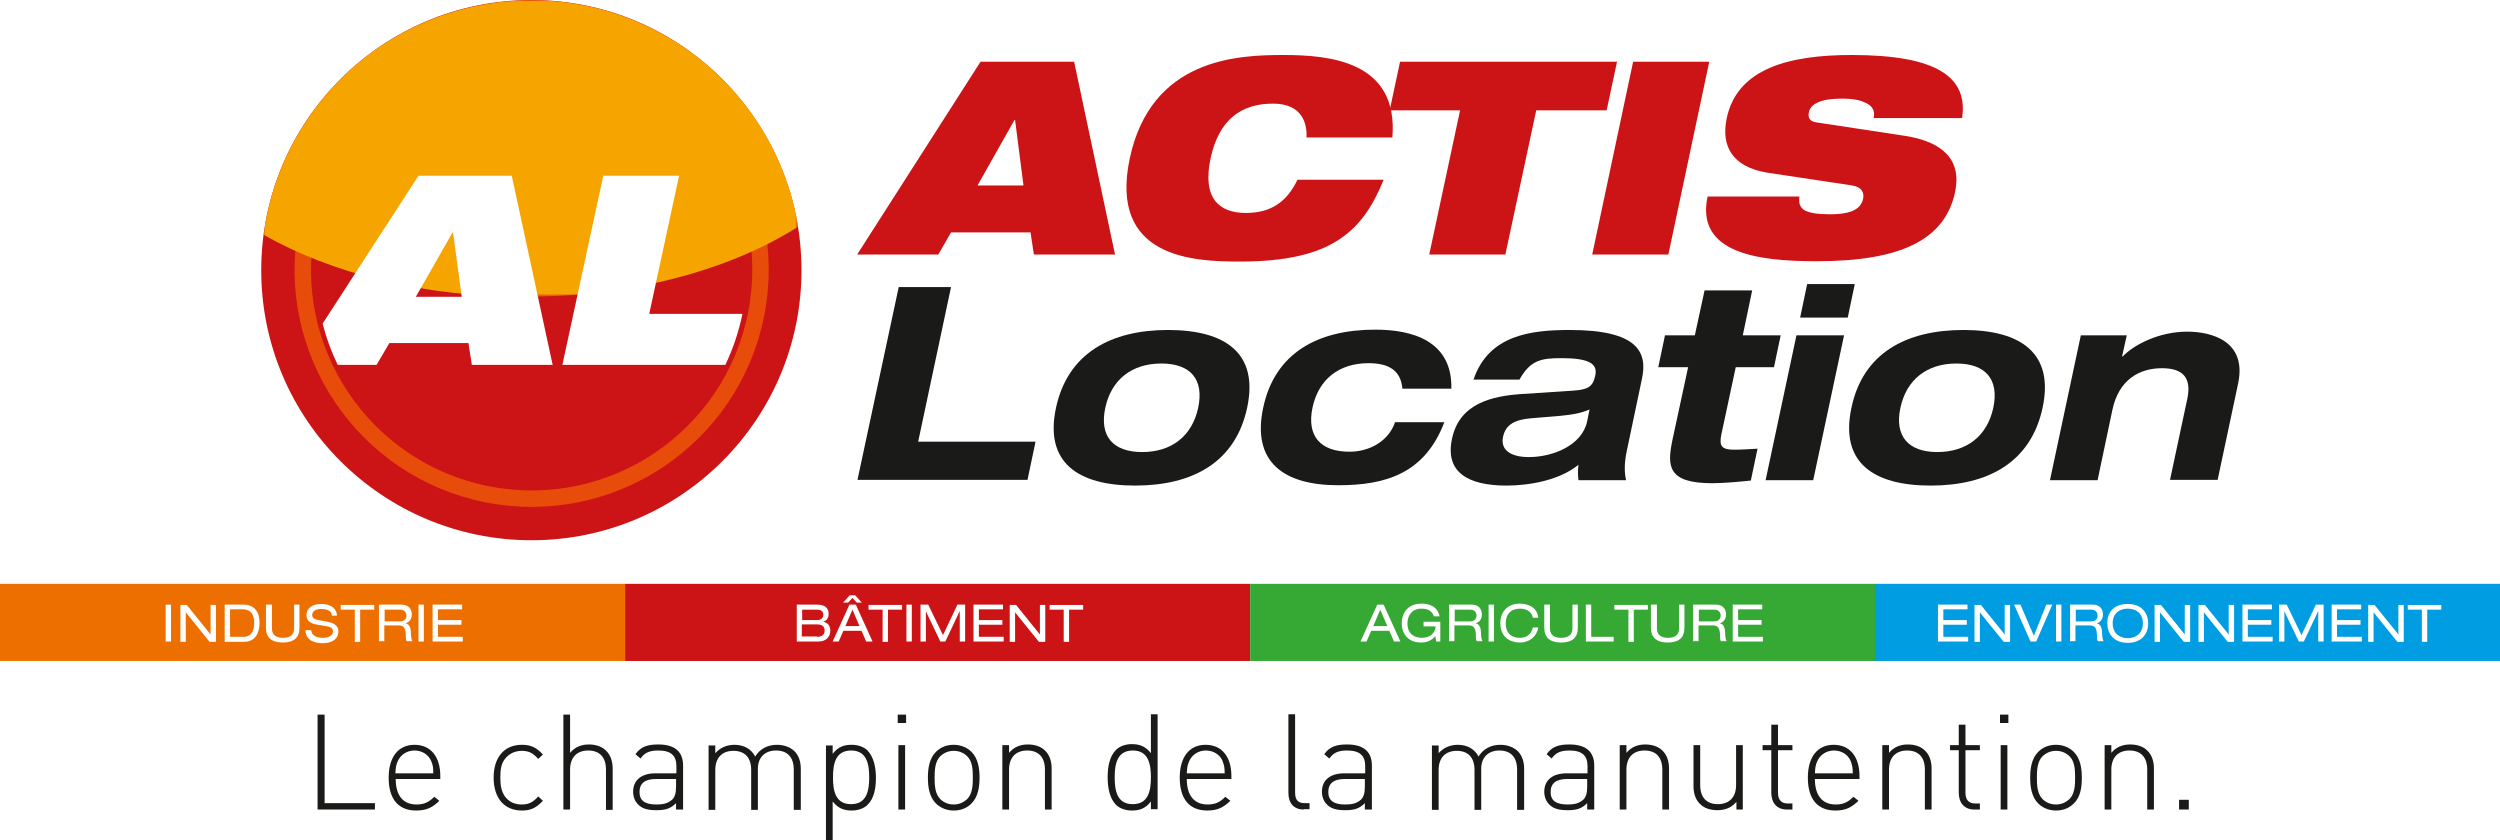 <?xml version="1.0" encoding="utf-8"?>
<!-- Generator: Adobe Illustrator 24.1.1, SVG Export Plug-In . SVG Version: 6.00 Build 0)  -->
<svg version="1.1" id="Calque_2_1_" xmlns="http://www.w3.org/2000/svg" xmlns:xlink="http://www.w3.org/1999/xlink" x="0px"
	 y="0px" viewBox="0 0 745.5 250.6" style="enable-background:new 0 0 745.5 250.6;" xml:space="preserve">
<style type="text/css">
	.st0{fill:#CC1316;}
	.st1{fill:#1A1A18;}
	.st2{fill:none;stroke:#E74C0A;stroke-width:4.9;}
	.st3{filter:url(#Adobe_OpacityMaskFilter);}
	.st4{fill:url(#SVGID_2_);}
	.st5{mask:url(#SVGID_1_);}
	.st6{fill:#F6A500;}
	.st7{fill:#FFFFFF;}
	.st8{fill:#EC6F00;}
	.st9{fill:#36A834;}
	.st10{fill:#009DE2;}
</style>
<g>
	<g>
		<g>
			<path class="st0" d="M292.4,18.4h27.9l12.2,57.5h-24.2l-1-6.6h-23.7l-3.8,6.6h-24.2L292.4,18.4z M302.7,35.8h-0.2l-11,19.5h13.7
				L302.7,35.8z"/>
			<path class="st0" d="M412.6,53.6c-3.1,7.6-6.9,13.7-13.4,17.9c-6.4,4.2-15.6,6.5-29.5,6.5c-13.8,0-39.1-1-32.8-30.8
				c6.4-29.8,32.1-30.8,45.8-30.8c13.7,0,34.4,1.8,32.5,24.6h-25.6c0.2-4.1-1.2-10.1-10-10.1c-9.3,0-16.1,4.6-18.6,16.3
				c-2.5,11.7,2.3,16.3,10.5,16.3c7.2,0,12.1-3,15.4-9.9H412.6z"/>
			<path class="st0" d="M435.4,32.9h-21l3.1-14.5h64.7l-3.1,14.5h-21l-9.2,43h-22.7L435.4,32.9z"/>
			<path class="st0" d="M487,18.4h22.7l-12.2,57.5h-22.7L487,18.4z"/>
			<path class="st0" d="M527.1,51.5c-10.7-1.7-13.9-8.1-12.2-16.2c3.1-14.9,18.6-18.9,37.3-18.9c25.6,0,34.7,6.7,32.9,18.8h-26.4
				c0.6-2.3-0.6-3.8-2.5-4.6c-1.8-0.9-4.3-1.2-6.8-1.2c-6.8,0-9.5,1.7-10,4.1c-0.3,1.6,0.2,2.7,2.3,3l26.3,4
				c11.1,1.7,17.1,7,15,16.8c-3,14-15.8,20.6-41.3,20.6c-17.5,0-36.1-2.4-32.5-19.3h27.4c-0.3,1.9,0.1,3.2,1.5,4.1
				c1.5,0.8,3.9,1.2,7.5,1.2c7.1,0,9.4-1.9,10-4.7c0.3-1.7-0.3-3.4-3.3-3.9L527.1,51.5z"/>
		</g>
		<g>
			<path class="st1" d="M268,85.6h15.6l-9.8,46.1h35l-2.4,11.4h-50.7L268,85.6z"/>
			<path class="st1" d="M348.3,98.4c17.1,0,27.1,6.9,23.6,23.2c-3.5,16.3-16.3,23.2-33.4,23.2c-17.1,0-27.1-6.9-23.6-23.2
				C318.4,105.3,331.3,98.4,348.3,98.4z M340.6,134.8c8.8,0,14.9-4.8,16.7-13.2c1.8-8.5-2.3-13.2-11-13.2c-8.8,0-14.9,4.8-16.7,13.2
				C327.8,130,331.8,134.8,340.6,134.8z"/>
			<path class="st1" d="M418.2,115.9c-0.5-5.7-4.4-7.6-10.1-7.6c-8.8,0-14.9,4.8-16.7,13.2c-1.8,8.5,2.3,13.2,11,13.2
				c6.3,0,11.8-3.4,13.6-8.8h14.7c-5.8,15.3-17.5,18.8-31.6,18.8c-16.3,0-25.9-6.9-22.4-23.2c3.5-16.3,16.3-23.2,33.4-23.2
				c11,0,23,3.3,22.7,17.6H418.2z"/>
			<path class="st1" d="M439.4,113.2c4.5-13.3,17.1-14.8,28.7-14.8c20.3,0,23.3,6.6,21.5,14.7l-4.5,21.4c-0.8,3.8-0.7,6.5-0.2,8.7
				h-14.2c-0.2-1.5-0.2-3.1,0-4.6c-5.9,4.8-15.1,6.2-21.5,6.2c-11.3,0-18.4-3.9-16.2-14c2.2-10.5,11.9-12.7,20.7-13.3l15.3-1
				c4.3-0.3,6-1,6.7-4.5c0.8-3.5-1.8-5.2-10-5.2c-6,0-9.3,0.5-12.6,6.4H439.4z M474,122.1c-2.9,1.3-5.9,1.6-8.7,1.9l-8.4,0.7
				c-5.1,0.4-7.9,1.8-8.7,5.6c-0.8,3.9,2.3,6,7.7,6c7.2,0,15.9-3.5,17.4-10.7L474,122.1z"/>
			<path class="st1" d="M508.3,86.6h14.2l-2.8,13.4H531l-2,9.5h-11.4l-4.3,20.1c-0.7,3.4,0.1,4.5,3.8,4.5c2.5,0,4.7-0.2,7-0.3
				l-2,9.5c-2.7,0.3-8.2,0.8-11.4,0.8c-13.4,0-13.6-5-12-12.8l4.7-21.8h-8.9l2-9.5h8.9L508.3,86.6z"/>
			<path class="st1" d="M535.7,100h14.2l-9.2,43.2h-14.2L535.7,100z M538.9,84.7h14.2l-2.1,10h-14.2L538.9,84.7z"/>
			<path class="st1" d="M585.5,98.4c17.1,0,27.1,6.9,23.6,23.2c-3.5,16.3-16.3,23.2-33.4,23.2c-17.1,0-27.1-6.9-23.6-23.2
				C555.5,105.3,568.4,98.4,585.5,98.4z M577.7,134.8c8.8,0,14.9-4.8,16.7-13.2c1.8-8.5-2.3-13.2-11-13.2c-8.8,0-14.9,4.8-16.7,13.2
				C564.9,130,569,134.8,577.7,134.8z"/>
			<path class="st1" d="M652.3,118.7c1.2-6-1.3-8.9-7.6-8.9c-6.6,0-12.9,3.3-14.8,12.5l-4.4,20.9h-14.2l9.2-43.2h13.7l-1.4,6.3h0.2
				c3.4-3.6,11-7.4,19.2-7.4c7.3,0,17.9,2.8,15.2,15.5l-6.1,28.7h-14.2L652.3,118.7z"/>
		</g>
		<g>
			<path class="st0" d="M158.5,161.1c44.5,0,80.5-36.1,80.5-80.5C239,36.1,202.9,0,158.5,0C114,0,77.9,36.1,77.9,80.6
				C77.9,125,114,161.1,158.5,161.1"/>

				<ellipse transform="matrix(0.192 -0.982 0.982 0.192 49.053 220.647)" class="st2" cx="158.5" cy="80.5" rx="68.2" ry="68.2"/>
			<g>
				<defs>
					<filter id="Adobe_OpacityMaskFilter" filterUnits="userSpaceOnUse" x="78.6" y="0" width="159.4" height="88.5">
						<feFlood  style="flood-color:white;flood-opacity:1" result="back"/>
						<feBlend  in="SourceGraphic" in2="back" mode="normal"/>
					</filter>
				</defs>
				<mask maskUnits="userSpaceOnUse" x="78.6" y="0" width="159.4" height="88.5" id="SVGID_1_">
					<g class="st3">

							<linearGradient id="SVGID_2_" gradientUnits="userSpaceOnUse" x1="76.547" y1="550.503" x2="78.17" y2="550.503" gradientTransform="matrix(88.255 -31.687 -31.687 -88.255 10768.236 51085.105)">
							<stop  offset="0" style="stop-color:#FFFFFF"/>
							<stop  offset="1" style="stop-color:#000000"/>
						</linearGradient>
						<polygon class="st4" points="-0.2,-11.1 231.1,-94.1 304.3,109.7 73,192.8 						"/>
					</g>
				</mask>
				<g class="st5">
					<g>
						<path class="st6" d="M238,67.6c-0.3-2-0.7-4.1-1.2-6.1c-10.6-43.2-54.2-69.7-97.5-59.1C106.1,10.5,82.8,38.1,78.6,70
							c20,11.4,47.4,18.5,77.7,18.5C188.6,88.5,217.7,80.5,238,67.6"/>
					</g>
				</g>
			</g>
			<path class="st7" d="M221.4,93.6h-27.8l8.9-41.2h-22.6l-12.2,56.4h48.6C218.6,104,220.3,98.9,221.4,93.6 M137.7,88.5H124
				l10.9-19.1h0.2L137.7,88.5z M164.8,108.8l-12.2-56.4h-27.8L96.2,96.5c1.1,4.3,2.6,8.4,4.5,12.3h11.6l3.8-6.5h23.6l1,6.5H164.8z"
				/>
		</g>
	</g>
	<g>
		<rect y="174.1" class="st8" width="186.4" height="23"/>
		<rect x="186.4" y="174.1" class="st0" width="186.4" height="23"/>
		<rect x="372.8" y="174.1" class="st9" width="186.4" height="23"/>
		<rect x="559.1" y="174.1" class="st10" width="186.4" height="23"/>
	</g>
	<g>
		<path class="st1" d="M94.7,241.4v-28.3h2.1v26.4h15v1.9H94.7z"/>
		<path class="st1" d="M118,232.3c0,4.9,2.2,7.6,6.2,7.6c2.3,0,3.7-0.7,5.3-2.3l1.5,1.2c-1.9,1.9-3.7,2.9-6.9,2.9
			c-5.3,0-8.2-3.4-8.2-9.8c0-6.2,2.9-9.8,7.7-9.8c4.8,0,7.7,3.5,7.7,9.3v0.9H118z M128.6,227c-0.8-2-2.8-3.2-5-3.2
			c-2.2,0-4.1,1.2-5,3.2c-0.5,1.2-0.6,1.8-0.7,3.6h11.3C129.2,228.8,129.1,228.2,128.6,227z"/>
		<path class="st1" d="M155.6,241.7c-5.2,0-8.4-3.7-8.4-9.8c0-6.1,3.2-9.8,8.4-9.8c2.6,0,4.3,0.7,6.3,2.9l-1.4,1.3
			c-1.6-1.8-2.9-2.4-4.9-2.4c-2.1,0-3.9,0.9-5.1,2.5c-1,1.4-1.3,2.9-1.3,5.5c0,2.6,0.4,4.1,1.3,5.5c1.2,1.7,2.9,2.5,5.1,2.5
			c2,0,3.3-0.6,4.9-2.4l1.4,1.3C159.8,241,158.2,241.7,155.6,241.7z"/>
		<path class="st1" d="M180.7,241.4v-11.9c0-3.7-1.9-5.7-5.3-5.7c-3.4,0-5.4,2.1-5.4,5.7v11.9h-2v-28.3h2v11.4
			c1.4-1.7,3.3-2.5,5.6-2.5c4.4,0,7.1,2.7,7.1,7.2v12.3H180.7z"/>
		<path class="st1" d="M201.6,241.4v-1.9c-1.6,1.6-3.1,2.1-5.8,2.1c-2.8,0-4.4-0.5-5.6-1.8c-0.9-0.9-1.4-2.3-1.4-3.7
			c0-3.5,2.5-5.5,6.7-5.5h6.2v-2.1c0-3.1-1.5-4.7-5.4-4.7c-2.7,0-4.1,0.7-5.3,2.4l-1.5-1.3c1.6-2.3,3.7-2.9,6.8-2.9
			c5.1,0,7.4,2.3,7.4,6.3v13.1H201.6z M201.6,232.3h-6c-3.3,0-4.9,1.3-4.9,3.9c0,2.5,1.6,3.7,5,3.7c1.8,0,3.4-0.2,4.8-1.5
			c0.7-0.7,1.1-1.9,1.1-3.7V232.3z"/>
		<path class="st1" d="M236.7,241.4v-11.9c0-3.7-1.9-5.7-5.3-5.7c-3.3,0-5.4,2.1-5.4,5.4v12.3h-2v-11.9c0-3.7-1.9-5.7-5.3-5.7
			c-3.4,0-5.4,2.1-5.4,5.7v11.9h-2v-19.2h2v2.3c1.4-1.6,3.4-2.5,5.7-2.5c2.8,0,5,1.2,6.2,3.5c1.4-2.3,3.7-3.5,6.5-3.5
			c2.1,0,3.9,0.7,5.1,1.8c1.3,1.2,2,3.1,2,5.3v12.3H236.7z"/>
		<path class="st1" d="M258.7,240c-1,1-2.7,1.7-4.7,1.7c-2.1,0-4-0.5-5.7-2.7v11.6h-2v-28.3h2v2.5c1.7-2.2,3.5-2.7,5.7-2.7
			c2,0,3.7,0.7,4.7,1.7c1.9,2,2.5,5.1,2.5,8.2C261.2,234.9,260.7,238.1,258.7,240z M253.8,223.8c-4.7,0-5.4,4.1-5.4,8
			c0,4,0.7,8,5.4,8s5.4-4.1,5.4-8C259.2,227.9,258.5,223.8,253.8,223.8z"/>
		<path class="st1" d="M267.7,215.6v-2.5h2.5v2.5H267.7z M267.9,241.4v-19.2h2v19.2H267.9z"/>
		<path class="st1" d="M289.7,239.6c-1.4,1.4-3.2,2.1-5.3,2.1c-2.1,0-4-0.8-5.3-2.1c-2-2-2.4-5-2.4-7.7c0-2.7,0.4-5.7,2.4-7.7
			c1.4-1.4,3.2-2.1,5.3-2.1c2.1,0,4,0.8,5.3,2.1c2,2,2.4,5,2.4,7.7C292.1,234.6,291.7,237.6,289.7,239.6z M288.4,225.5
			c-1-1-2.4-1.6-4-1.6c-1.6,0-2.9,0.6-4,1.6c-1.6,1.6-1.7,4.2-1.7,6.4c0,2.2,0.1,4.8,1.7,6.4c1,1,2.4,1.6,4,1.6c1.6,0,2.9-0.6,4-1.6
			c1.6-1.6,1.7-4.2,1.7-6.4C290.1,229.6,290,227,288.4,225.5z"/>
		<path class="st1" d="M311.6,241.4v-11.9c0-3.7-1.9-5.7-5.3-5.7c-3.4,0-5.4,2.1-5.4,5.7v11.9h-2v-19.2h2v2.3
			c1.4-1.7,3.3-2.5,5.6-2.5c2.1,0,3.9,0.6,5.1,1.8c1.3,1.2,2,3.1,2,5.3v12.3H311.6z"/>
		<path class="st1" d="M343.2,241.4V239c-1.7,2.2-3.5,2.7-5.7,2.7c-2,0-3.7-0.7-4.7-1.7c-1.9-1.9-2.5-5.1-2.5-8.2
			c0-3,0.5-6.2,2.5-8.2c1-1,2.7-1.7,4.7-1.7c2.1,0,4,0.5,5.7,2.7v-11.6h2v28.3H343.2z M337.8,223.8c-4.7,0-5.4,4.1-5.4,8
			c0,4,0.7,8,5.4,8s5.4-4.1,5.4-8C343.2,227.9,342.5,223.8,337.8,223.8z"/>
		<path class="st1" d="M353.9,232.3c0,4.9,2.2,7.6,6.2,7.6c2.3,0,3.7-0.7,5.3-2.3l1.5,1.2c-2,1.9-3.7,2.9-6.9,2.9
			c-5.3,0-8.2-3.4-8.2-9.8c0-6.2,2.9-9.8,7.7-9.8c4.8,0,7.7,3.5,7.7,9.3v0.9H353.9z M364.6,227c-0.8-2-2.8-3.2-5-3.2
			c-2.2,0-4.1,1.2-5,3.2c-0.5,1.2-0.6,1.8-0.7,3.6h11.3C365.2,228.8,365,228.2,364.6,227z"/>
		<path class="st1" d="M388.8,241.4c-3.1,0-4.6-2-4.6-5v-23.4h2v23.3c0,2.1,0.7,3.2,2.9,3.2h1.4v1.8H388.8z"/>
		<path class="st1" d="M407,241.4v-1.9c-1.6,1.6-3.1,2.1-5.8,2.1c-2.8,0-4.4-0.5-5.6-1.8c-0.9-0.9-1.4-2.3-1.4-3.7
			c0-3.5,2.5-5.5,6.7-5.5h6.2v-2.1c0-3.1-1.5-4.7-5.4-4.7c-2.7,0-4.1,0.7-5.3,2.4l-1.5-1.3c1.6-2.3,3.7-2.9,6.8-2.9
			c5.1,0,7.4,2.3,7.4,6.3v13.1H407z M407,232.3h-6c-3.3,0-4.9,1.3-4.9,3.9c0,2.5,1.6,3.7,5,3.7c1.8,0,3.4-0.2,4.8-1.5
			c0.7-0.7,1.1-1.9,1.1-3.7V232.3z"/>
		<path class="st1" d="M452.4,241.4v-11.9c0-3.7-1.9-5.7-5.3-5.7c-3.3,0-5.4,2.1-5.4,5.4v12.3h-2v-11.9c0-3.7-1.9-5.7-5.3-5.7
			c-3.4,0-5.4,2.1-5.4,5.7v11.9h-2v-19.2h2v2.3c1.4-1.6,3.4-2.5,5.7-2.5c2.8,0,5,1.2,6.2,3.5c1.4-2.3,3.7-3.5,6.5-3.5
			c2.1,0,3.9,0.7,5.1,1.8c1.3,1.2,2,3.1,2,5.3v12.3H452.4z"/>
		<path class="st1" d="M473.3,241.4v-1.9c-1.6,1.6-3.1,2.1-5.8,2.1c-2.8,0-4.4-0.5-5.6-1.8c-0.9-0.9-1.4-2.3-1.4-3.7
			c0-3.5,2.5-5.5,6.7-5.5h6.2v-2.1c0-3.1-1.5-4.7-5.4-4.7c-2.7,0-4.1,0.7-5.3,2.4l-1.5-1.3c1.6-2.3,3.7-2.9,6.8-2.9
			c5.1,0,7.4,2.3,7.4,6.3v13.1H473.3z M473.3,232.3h-6c-3.3,0-4.9,1.3-4.9,3.9c0,2.5,1.6,3.7,5,3.7c1.8,0,3.4-0.2,4.8-1.5
			c0.7-0.7,1.1-1.9,1.1-3.7V232.3z"/>
		<path class="st1" d="M495.7,241.4v-11.9c0-3.7-1.9-5.7-5.3-5.7c-3.4,0-5.4,2.1-5.4,5.7v11.9h-2v-19.2h2v2.3
			c1.4-1.7,3.3-2.5,5.6-2.5c2.1,0,3.9,0.6,5.1,1.8c1.3,1.2,2,3.1,2,5.3v12.3H495.7z"/>
		<path class="st1" d="M517.8,241.4v-2.3c-1.4,1.7-3.3,2.5-5.7,2.5c-2.1,0-3.9-0.6-5.1-1.8c-1.3-1.2-2-3.1-2-5.3v-12.3h2v11.9
			c0,3.7,1.9,5.7,5.3,5.7c3.4,0,5.4-2.1,5.4-5.7v-11.9h2v19.2H517.8z"/>
		<path class="st1" d="M532.8,241.4c-3,0-4.6-2.1-4.6-5v-12.7h-2.6v-1.5h2.6v-6.1h2v6.1h4.3v1.5h-4.3v12.7c0,2,0.9,3.2,2.9,3.2h1.4
			v1.8H532.8z"/>
		<path class="st1" d="M541.2,232.3c0,4.9,2.2,7.6,6.2,7.6c2.3,0,3.7-0.7,5.3-2.3l1.5,1.2c-2,1.9-3.7,2.9-6.9,2.9
			c-5.3,0-8.2-3.4-8.2-9.8c0-6.2,2.9-9.8,7.7-9.8c4.8,0,7.7,3.5,7.7,9.3v0.9H541.2z M551.9,227c-0.8-2-2.8-3.2-5-3.2
			c-2.2,0-4.1,1.2-5,3.2c-0.5,1.2-0.6,1.8-0.7,3.6h11.3C552.5,228.8,552.3,228.2,551.9,227z"/>
		<path class="st1" d="M574,241.4v-11.9c0-3.7-1.9-5.7-5.3-5.7c-3.4,0-5.4,2.1-5.4,5.7v11.9h-2v-19.2h2v2.3c1.4-1.7,3.3-2.5,5.6-2.5
			c2.1,0,3.9,0.6,5.1,1.8c1.3,1.2,2,3.1,2,5.3v12.3H574z"/>
		<path class="st1" d="M588.7,241.4c-3,0-4.6-2.1-4.6-5v-12.7h-2.6v-1.5h2.6v-6.1h2v6.1h4.3v1.5h-4.3v12.7c0,2,0.9,3.2,2.9,3.2h1.4
			v1.8H588.7z"/>
		<path class="st1" d="M596.4,215.6v-2.5h2.5v2.5H596.4z M596.6,241.4v-19.2h2v19.2H596.6z"/>
		<path class="st1" d="M618.4,239.6c-1.4,1.4-3.2,2.1-5.3,2.1c-2.1,0-4-0.8-5.3-2.1c-2-2-2.4-5-2.4-7.7c0-2.7,0.4-5.7,2.4-7.7
			c1.4-1.4,3.2-2.1,5.3-2.1c2.1,0,4,0.8,5.3,2.1c2,2,2.4,5,2.4,7.7C620.8,234.6,620.5,237.6,618.4,239.6z M617.1,225.5
			c-1-1-2.4-1.6-4-1.6c-1.6,0-2.9,0.6-4,1.6c-1.6,1.6-1.7,4.2-1.7,6.4c0,2.2,0.1,4.8,1.7,6.4c1,1,2.4,1.6,4,1.6c1.6,0,2.9-0.6,4-1.6
			c1.6-1.6,1.7-4.2,1.7-6.4C618.8,229.6,618.7,227,617.1,225.5z"/>
		<path class="st1" d="M640.3,241.4v-11.9c0-3.7-1.9-5.7-5.3-5.7c-3.4,0-5.4,2.1-5.4,5.7v11.9h-2v-19.2h2v2.3
			c1.4-1.7,3.3-2.5,5.6-2.5c2.1,0,3.9,0.6,5.1,1.8c1.3,1.2,2,3.1,2,5.3v12.3H640.3z"/>
		<path class="st1" d="M649.8,241.4v-2.9h2.9v2.9H649.8z"/>
	</g>
	<g>
		<g>
			<path class="st7" d="M49.3,180.3H51v11h-1.6V180.3z"/>
			<path class="st7" d="M55.4,182.6L55.4,182.6l0,8.8h-1.6v-11h1.9l7.1,8.8h0v-8.8h1.6v11h-1.9L55.4,182.6z"/>
			<path class="st7" d="M67,180.3h5.6c3.3,0,4.8,2.2,4.8,5.4c0,3.1-1.3,5.7-4.7,5.7H67V180.3z M72.6,189.9c2.7,0,3.2-2.3,3.2-4.2
				c0-1.9-0.6-4-3.5-4h-3.7v8.2H72.6z"/>
			<path class="st7" d="M79.5,180.3h1.6v7.1c0,2,1.3,2.8,3.3,2.8c2,0,3.3-0.8,3.3-2.8v-7.1h1.6v6.9c0,2.9-1.6,4.4-5,4.4
				c-3.3,0-5-1.5-5-4.4V180.3z"/>
			<path class="st7" d="M92.8,187.7c0,2,1.9,2.5,3.5,2.5c1.7,0,3-0.7,3-1.9c0-1-0.8-1.4-2.1-1.6l-2.5-0.4c-1.3-0.2-3.3-0.7-3.3-2.9
				c0-2,1.6-3.3,4.4-3.3c2.2,0,4.5,0.8,4.7,3.5H99c-0.1-0.9-0.6-2-3.3-2c-1.2,0-2.6,0.5-2.6,1.8c0,0.7,0.4,1.2,1.8,1.5l2.7,0.5
				c0.9,0.2,3.3,0.6,3.3,2.8c0,2.8-2.5,3.6-4.7,3.6c-2.5,0-5.1-0.9-5.1-3.9H92.8z"/>
			<path class="st7" d="M105.8,181.8h-4.2v-1.4h10v1.4h-4.2v9.6h-1.6V181.8z"/>
			<path class="st7" d="M113,180.3h6.8c2.2,0,3,1.5,3,2.9c0,1.3-0.6,2.3-1.9,2.7v0c1,0.1,1.5,1,1.6,2.3c0.1,2.1,0.2,2.6,0.5,3h-1.7
				c-0.3-0.3-0.3-0.8-0.3-2.1c-0.1-2-0.8-2.6-2.1-2.6h-4.3v4.7H113V180.3z M119.2,185.3c1.6,0,2-1,2-1.7c0-1-0.6-1.8-1.9-1.8h-4.6
				v3.5H119.2z"/>
			<path class="st7" d="M124.8,180.3h1.6v11h-1.6V180.3z"/>
			<path class="st7" d="M128.9,180.3h8.9v1.4h-7.2v3.2h7v1.4h-7v3.6h7.4v1.4h-9V180.3z"/>
		</g>
		<g>
			<path class="st7" d="M237.6,180.3h6.1c2.3,0,3.4,1,3.4,2.8c0,1.3-0.7,2-1.6,2.3v0c1.3,0.3,2.1,1.1,2.1,2.7c0,1.6-1.1,3.2-3.5,3.2
				h-6.5V180.3z M243.7,184.9c1.2,0,1.8-0.7,1.8-1.5c0-1-0.5-1.6-1.9-1.6h-4.4v3.1H243.7z M243.6,189.9c1.8,0,2.3-0.9,2.3-1.9
				c0-0.9-0.5-1.8-2.2-1.8h-4.6v3.6H243.6z"/>
			<path class="st7" d="M256.9,188.1h-5.4l-1.4,3.2h-1.8l5-11h1.9l5,11h-1.9L256.9,188.1z M254.2,178.3l-1.3,1.4h-1.5l2-2.2h1.6
				l2,2.2h-1.5L254.2,178.3z M254.2,181.8l-2.1,4.9h4.2L254.2,181.8z"/>
			<path class="st7" d="M263.2,181.8H259v-1.4h10v1.4h-4.2v9.6h-1.6V181.8z"/>
			<path class="st7" d="M270.3,180.3h1.6v11h-1.6V180.3z"/>
			<path class="st7" d="M285.5,180.3h2.3v11h-1.6v-9.1h0l-4.3,9.1h-1.5l-4.3-9h0v9h-1.6v-11h2.3l4.4,9.1L285.5,180.3z"/>
			<path class="st7" d="M290.2,180.3h8.9v1.4h-7.2v3.2h7v1.4h-7v3.6h7.4v1.4h-9V180.3z"/>
			<path class="st7" d="M302.7,182.6L302.7,182.6l0,8.8h-1.6v-11h1.9l7.1,8.8h0v-8.8h1.6v11h-1.9L302.7,182.6z"/>
			<path class="st7" d="M317.1,181.8H313v-1.4h10v1.4h-4.2v9.6h-1.6V181.8z"/>
		</g>
		<g>
			<path class="st7" d="M414.3,188.1h-5.4l-1.4,3.2h-1.8l5-11h1.9l5,11h-1.9L414.3,188.1z M411.6,181.8l-2.1,4.9h4.2L411.6,181.8z"
				/>
			<path class="st7" d="M424.4,185.4h5.1v5.9h-1.2l-0.3-1.6c-0.7,0.8-1.9,1.9-4.2,1.9c-4.4,0-5.8-3.2-5.8-5.6c0-4.3,2.9-6,5.8-6
				c2.3,0,4.8,0.7,5.5,3.8h-1.7c-0.5-1.5-1.7-2.3-3.7-2.3c-2.9,0-4.2,2.1-4.2,4.4c0,3.1,2,4.3,4.3,4.3c2.4,0,4-1.4,4.1-3.4h-3.6
				V185.4z"/>
			<path class="st7" d="M432.1,180.3h6.8c2.2,0,3,1.5,3,2.9c0,1.3-0.6,2.3-1.9,2.7v0c1,0.1,1.5,1,1.6,2.3c0.1,2.1,0.2,2.6,0.5,3
				h-1.7c-0.3-0.3-0.3-0.8-0.3-2.1c-0.1-2-0.8-2.6-2.1-2.6h-4.3v4.7h-1.6V180.3z M438.3,185.3c1.6,0,2-1,2-1.7c0-1-0.6-1.8-1.9-1.8
				h-4.6v3.5H438.3z"/>
			<path class="st7" d="M443.9,180.3h1.6v11h-1.6V180.3z"/>
			<path class="st7" d="M457.1,184.3c-0.2-1.5-1.5-2.8-3.8-2.8c-2.6,0-4.3,1.5-4.3,4.5c0,2.1,1.1,4.2,4.2,4.2c1.9,0,3.4-0.9,3.9-3.1
				h1.6c-0.3,2.4-2.4,4.5-5.5,4.5c-2.8,0-5.8-1.5-5.8-5.8c0-3.2,2-5.8,5.8-5.8c2.2,0,5.2,0.9,5.5,4.2H457.1z"/>
			<path class="st7" d="M460.6,180.3h1.6v7.1c0,2,1.3,2.8,3.3,2.8c2,0,3.4-0.8,3.4-2.8v-7.1h1.6v6.9c0,2.9-1.6,4.4-5,4.4
				c-3.3,0-5-1.5-5-4.4V180.3z"/>
			<path class="st7" d="M472.9,180.3h1.6v9.6h6.7v1.4h-8.3V180.3z"/>
			<path class="st7" d="M485.6,181.8h-4.2v-1.4h10v1.4h-4.2v9.6h-1.6V181.8z"/>
			<path class="st7" d="M492.5,180.3h1.6v7.1c0,2,1.3,2.8,3.3,2.8c2,0,3.3-0.8,3.3-2.8v-7.1h1.6v6.9c0,2.9-1.6,4.4-5,4.4
				c-3.3,0-5-1.5-5-4.4V180.3z"/>
			<path class="st7" d="M504.9,180.3h6.8c2.2,0,3,1.5,3,2.9c0,1.3-0.6,2.3-1.9,2.7v0c1,0.1,1.5,1,1.6,2.3c0.1,2.1,0.2,2.6,0.5,3
				h-1.7c-0.3-0.3-0.3-0.8-0.3-2.1c-0.1-2-0.8-2.6-2.1-2.6h-4.3v4.7h-1.6V180.3z M511.1,185.3c1.6,0,2-1,2-1.7c0-1-0.6-1.8-1.9-1.8
				h-4.6v3.5H511.1z"/>
			<path class="st7" d="M516.6,180.3h8.9v1.4h-7.2v3.2h7v1.4h-7v3.6h7.4v1.4h-9V180.3z"/>
		</g>
		<g>
			<path class="st7" d="M577.8,180.3h8.9v1.4h-7.2v3.2h7v1.4h-7v3.6h7.4v1.4h-9V180.3z"/>
			<path class="st7" d="M590.4,182.6L590.4,182.6l0,8.8h-1.6v-11h1.9l7.1,8.8h0v-8.8h1.6v11h-1.9L590.4,182.6z"/>
			<path class="st7" d="M610.2,180.3h1.8l-4.8,11h-1.7l-4.9-11h1.9l4,9.3L610.2,180.3z"/>
			<path class="st7" d="M613.1,180.3h1.6v11h-1.6V180.3z"/>
			<path class="st7" d="M617.3,180.3h6.8c2.2,0,3,1.5,3,2.9c0,1.3-0.6,2.3-1.9,2.7v0c1,0.1,1.5,1,1.6,2.3c0.1,2.1,0.2,2.6,0.5,3
				h-1.7c-0.3-0.3-0.3-0.8-0.3-2.1c-0.1-2-0.8-2.6-2.1-2.6h-4.3v4.7h-1.6V180.3z M623.5,185.3c1.6,0,2-1,2-1.7c0-1-0.6-1.8-1.9-1.8
				h-4.6v3.5H623.5z"/>
			<path class="st7" d="M634.5,180.1c4.4,0,6.1,3,6.1,5.8c0,2.8-1.7,5.8-6.1,5.8c-4.4,0-6.1-3-6.1-5.8
				C628.3,183,630,180.1,634.5,180.1z M634.5,181.5c-2.5,0-4.5,1.4-4.5,4.4c0,2.9,2,4.4,4.5,4.4c2.5,0,4.5-1.5,4.5-4.4
				C639,182.9,637,181.5,634.5,181.5z"/>
			<path class="st7" d="M644.1,182.6L644.1,182.6l0,8.8h-1.6v-11h1.9l7.1,8.8h0v-8.8h1.6v11h-1.9L644.1,182.6z"/>
			<path class="st7" d="M657.2,182.6L657.2,182.6l0,8.8h-1.6v-11h1.9l7.1,8.8h0v-8.8h1.6v11h-1.9L657.2,182.6z"/>
			<path class="st7" d="M668.6,180.3h8.9v1.4h-7.2v3.2h7v1.4h-7v3.6h7.4v1.4h-9V180.3z"/>
			<path class="st7" d="M690.6,180.3h2.3v11h-1.6v-9.1h0l-4.3,9.1h-1.5l-4.3-9h0v9h-1.6v-11h2.3l4.4,9.1L690.6,180.3z"/>
			<path class="st7" d="M695.2,180.3h8.9v1.4h-7.2v3.2h7v1.4h-7v3.6h7.4v1.4h-9V180.3z"/>
			<path class="st7" d="M707.8,182.6L707.8,182.6l0,8.8h-1.6v-11h1.9l7.1,8.8h0v-8.8h1.6v11h-1.9L707.8,182.6z"/>
			<path class="st7" d="M722.2,181.8H718v-1.4h10v1.4h-4.2v9.6h-1.6V181.8z"/>
		</g>
	</g>
</g>
</svg>
